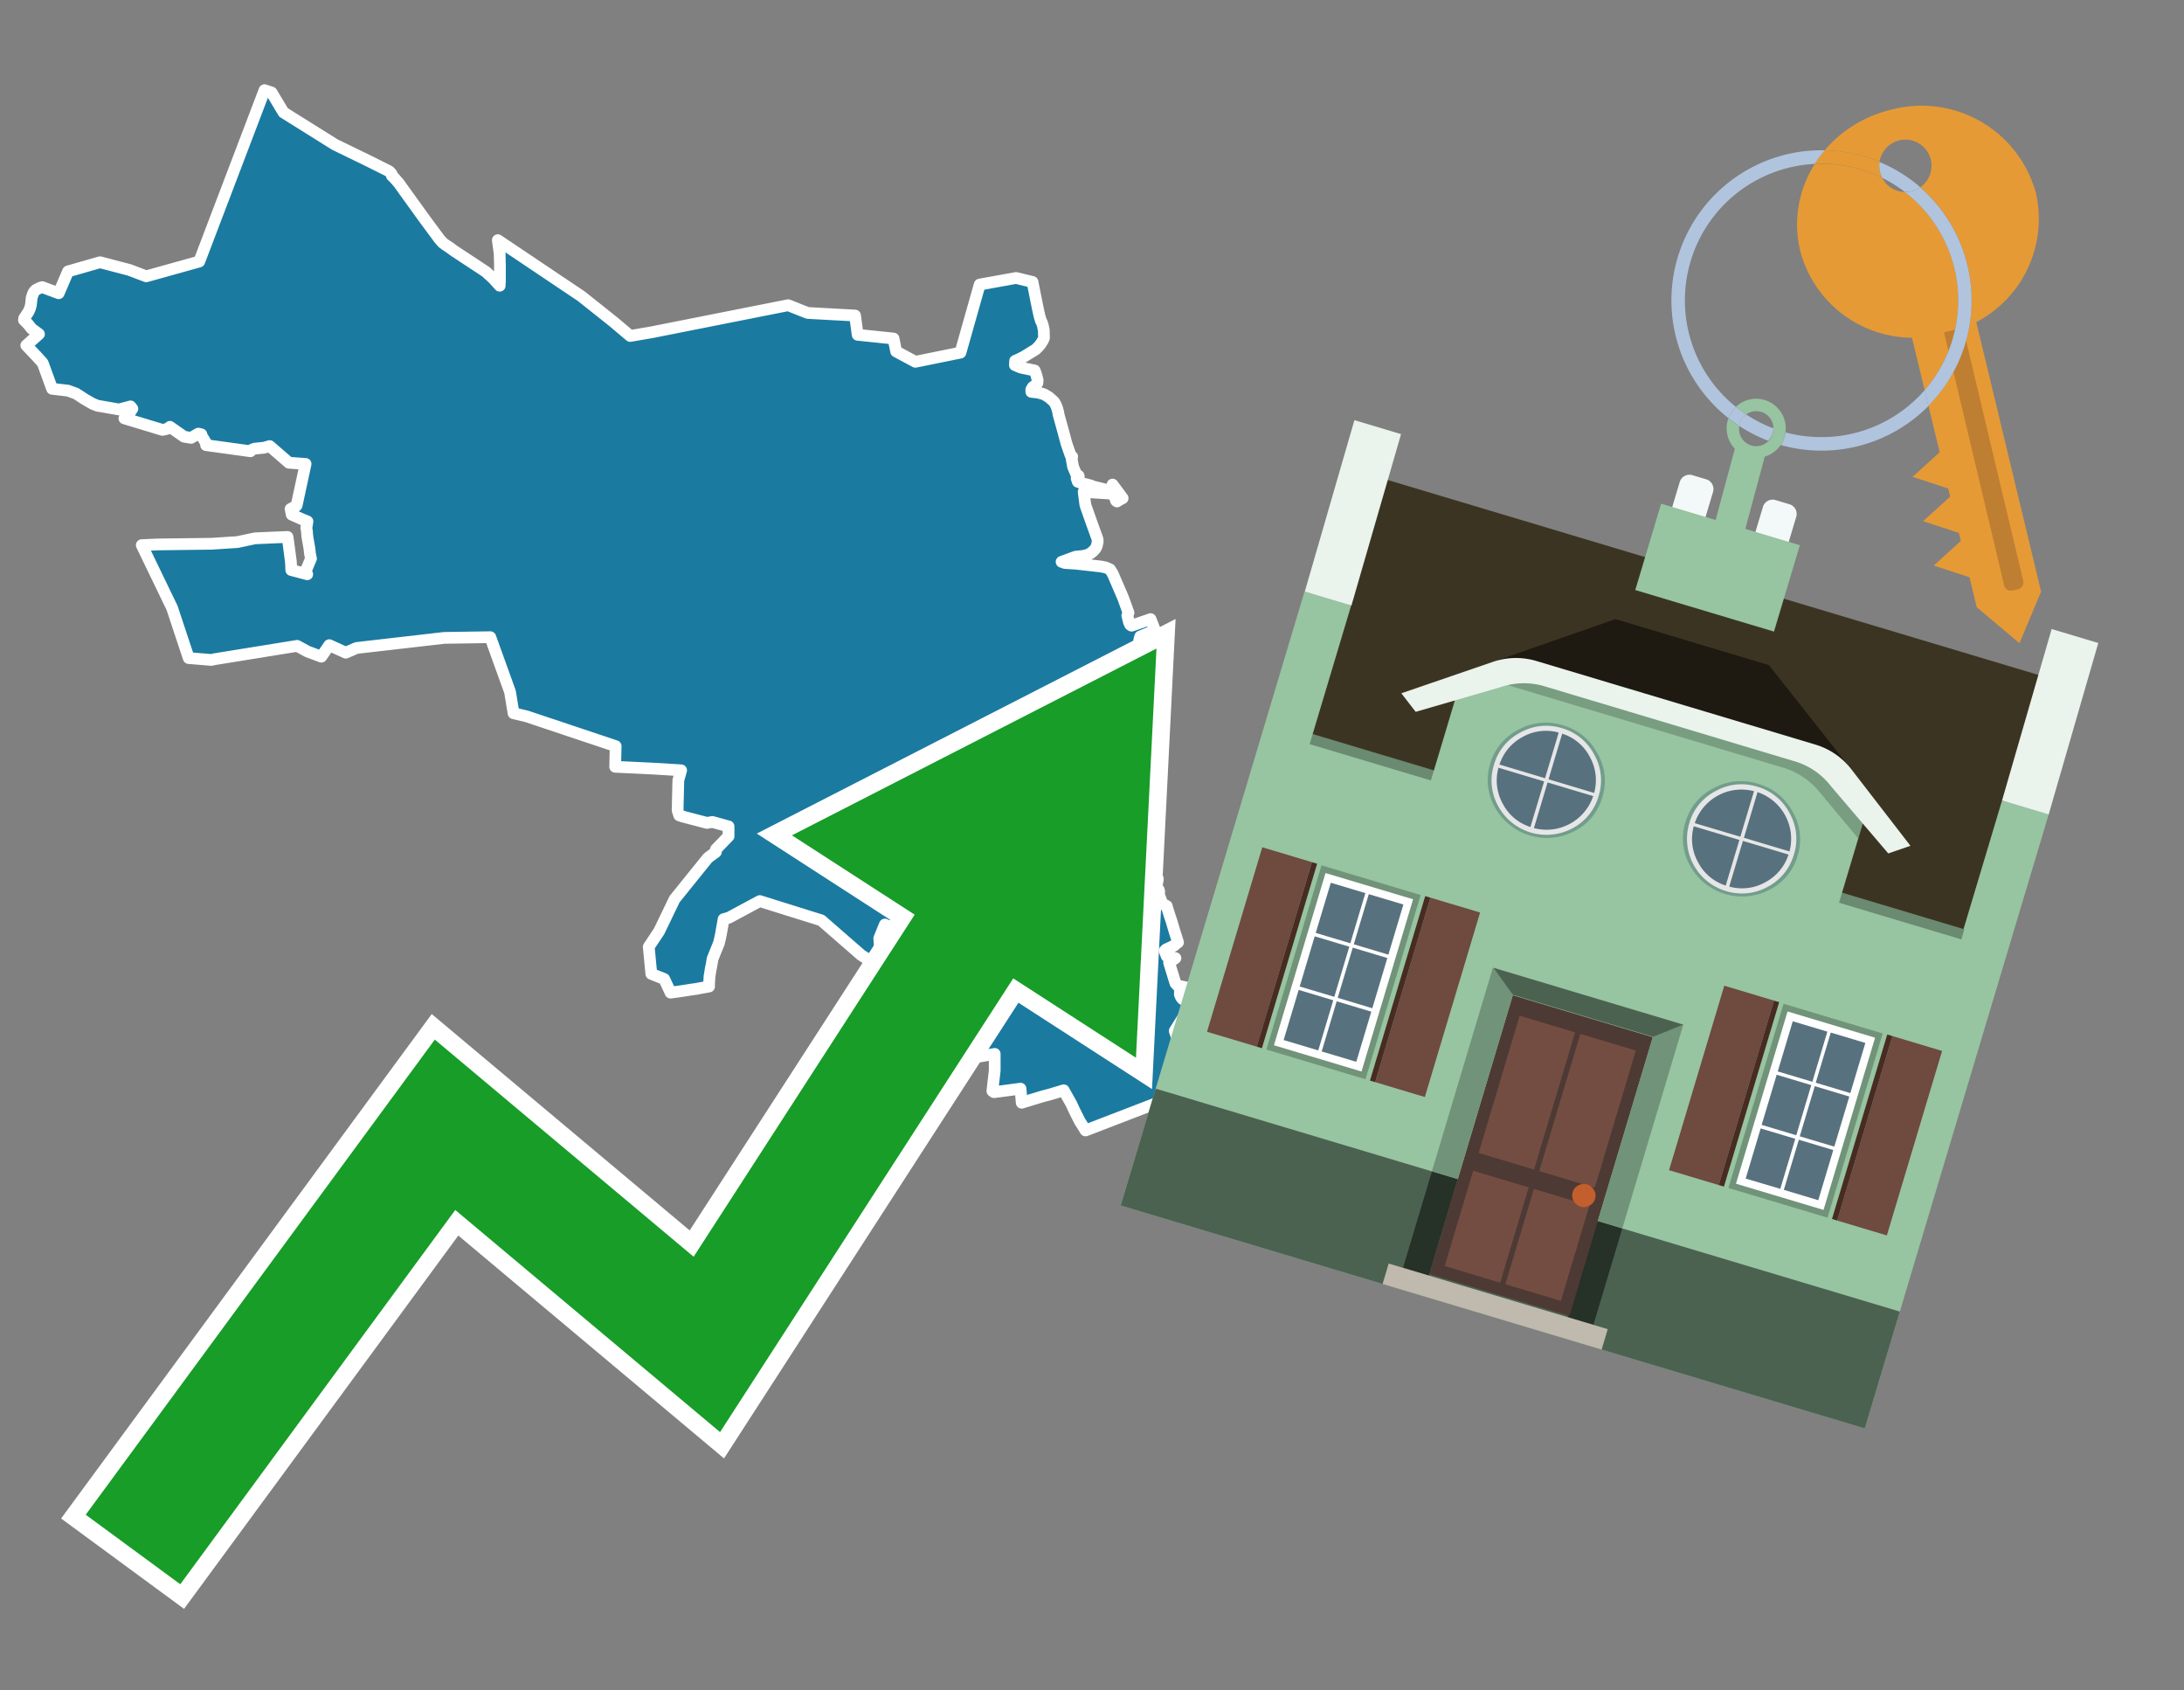 <svg id="Text" xmlns="http://www.w3.org/2000/svg" width="93.05" height="72" viewBox="0 0 93.05 72"><rect x="0" y="0" width="93.05" height="72" fill="#808080" stroke="none"/><polygon points="8.49,11.14 11.27,3.84 11.45,3.9 11.57,3.94 12.08,4.79 14.27,6.16 15.69,6.85 16.55,7.28 16.6,7.31 16.63,7.35 16.68,7.4 16.69,7.47 16.72,7.51 16.8,7.58 16.84,7.63 16.99,7.8 17.11,7.97 18.04,9.26 18.29,9.6 18.61,10.03 18.72,10.18 18.8,10.27 18.85,10.33 18.98,10.43 19.15,10.54 19.34,10.68 20.72,11.59 20.8,11.67 20.87,11.73 21.03,11.88 21.29,12.17 21.3,11.95 21.3,11.29 21.29,10.91 21.29,10.83 21.28,10.74 21.21,10.23 24.77,12.62 26.14,13.71 26.85,14.31 27.78,14.15 33.58,13 34.41,13.33 36.43,13.44 36.54,14.26 38.07,14.42 38.18,14.97 39,15.41 40.92,15.02 41.74,12.12 43.29,11.84 43.99,12.01 44.15,12.81 44.23,13.2 44.29,13.47 44.35,13.67 44.39,13.74 44.43,13.86 44.44,13.92 44.47,14.05 44.48,14.39 44.44,14.49 44.34,14.65 44.25,14.76 44.13,14.88 43.61,15.2 43.39,15.31 43.25,15.37 43.24,15.55 43.38,15.61 43.5,15.66 44.08,15.78 44.14,15.93 44.21,16.19 44.2,16.31 44.15,16.38 44.07,16.44 44,16.49 43.94,16.59 43.94,16.69 44.22,16.72 44.47,16.79 44.56,16.84 44.69,16.92 44.86,17.07 44.92,17.13 44.98,17.24 45.03,17.36 45.09,17.57 45.09,17.62 45.22,18.09 45.29,18.34 45.44,18.9 45.61,19.39 45.68,19.45 45.66,19.56 45.72,19.89 45.86,20.21 45.95,20.26 45.96,20.29 45.87,20.37 45.92,20.52 46.09,20.58 46.48,20.68 46.56,20.72 47.38,20.92 47.4,20.87 47.42,20.81 47.4,20.64 47.83,21.22 47.68,21.3 47.59,21.36 47.55,21.33 47.5,21.19 47.47,21.12 47.5,21.09 47.42,21.06 47.4,21.03 46.17,20.95 46.24,21.49 46.27,21.59 46.55,22.38 46.76,22.96 46.77,23.06 46.73,23.25 46.68,23.36 46.57,23.48 46.47,23.56 46.35,23.63 46.14,23.68 45.83,23.71 45.23,23.93 45.37,23.98 45.84,24.01 46.38,24.07 46.91,24.13 47.11,24.17 47.22,24.22 47.29,24.25 47.38,24.39 47.43,24.49 47.81,25.37 47.86,25.49 48.08,26.1 48.03,26.22 48.1,26.5 48.15,26.61 48.21,26.65 48.79,26.45 49.02,26.37 49.18,26.78 49.2,26.82 49.02,26.93 48.58,27.11 48.54,27.25 48.54,27.34 48.54,27.39 48.58,27.64 48.58,27.68 48.63,27.88 48.77,28.23 48.79,28.29 48.91,28.65 48.92,28.68 48.94,28.9 48.9,28.96 48.56,29.1 48.54,29.2 48.53,29.24 48.51,29.34 48.5,29.38 48.58,29.63 48.59,29.74 48.6,29.94 48.64,30.04 48.71,30.24 48.72,30.27 48.68,30.43 48.68,30.58 48.74,30.93 48.75,31.02 48.8,31.32 48.83,31.52 48.8,31.57 48.7,31.73 48.57,31.89 48.53,31.98 48.55,32.01 48.64,32.07 48.7,32.1 48.84,32.16 48.89,32.27 48.92,32.88 48.92,33.04 48.92,33.15 48.93,33.29 48.93,33.41 48.95,33.63 48.96,33.7 48.99,34.26 48.98,34.32 48.94,34.55 48.98,34.58 49.02,34.91 49.01,35.1 49,35.14 49,35.26 49,35.39 48.98,35.49 48.98,35.58 49.01,35.67 49.01,35.74 48.95,35.78 48.75,35.81 48.7,35.91 48.69,36.04 48.69,36.13 48.71,36.26 48.95,36.37 48.96,36.42 48.82,36.45 48.78,36.64 49.17,36.75 49.18,36.86 49.16,36.97 49.12,37.22 49.16,37.25 49.3,37.36 49.33,37.43 49.32,37.52 49.26,37.81 49.37,37.9 49.39,37.98 49.37,38.09 49.53,38.51 49.63,38.55 49.71,38.59 49.73,38.67 49.82,38.96 49.92,39.26 50.05,39.7 50.11,39.88 50.19,40.14 50.07,40.23 50.02,40.28 49.68,40.44 49.62,40.5 49.71,40.73 50.08,40.81 49.81,41 50.08,41.88 50.17,41.98 50.55,42.06 50.27,42.25 50.27,42.36 50.32,42.48 50.39,42.56 50.92,42.51 50.98,42.43 50.05,43.91 50.18,44.3 50.33,44.7 50.42,45.01 50.43,45.08 50.41,45.21 50.37,45.46 50.42,45.65 50.54,45.96 50.67,46.27 49.6,46.86 46.25,48.15 46.05,47.83 46.01,47.77 45.91,47.57 45.75,47.25 45.65,47.03 45.32,46.44 44.72,46.62 44.38,46.71 43.53,46.97 43.48,46.37 42.35,46.52 42.28,46.47 42.38,45.6 42.38,44.89 39.54,45.38 38.5,45.27 38.55,44.34 38.37,43.54 38.21,43.51 38.11,43.12 37.89,43.08 37.96,42.31 37.93,41.74 37.72,41.22 37.92,40.38 38.16,39.57 37.7,39.38 37.46,39.97 37.51,40.59 37.34,40.78 37.02,40.89 36.69,40.68 34.99,39.2 32.37,38.38 31.05,39.09 30.83,39.15 30.71,39.82 30.67,40.01 30.66,40.04 30.63,40.17 30.36,40.84 30.34,40.96 30.32,41.08 30.27,41.33 30.24,41.53 30.23,41.57 30.21,41.92 30.21,42.02 29.82,42.09 29.67,42.12 29.45,42.15 29.26,42.18 29.07,42.21 28.57,42.28 28.3,41.7 27.75,41.48 27.64,40.33 28.08,39.67 28.74,38.3 30.16,36.54 30.5,36.29 30.51,36.21 30.5,36.18 31.04,35.62 31.04,35.2 30.35,35.01 30.12,35.05 29.09,34.78 28.94,34.73 28.87,34.52 28.9,33.24 29.02,32.81 27.87,32.74 26.21,32.66 26.23,31.78 22.43,30.51 21.88,30.38 21.73,29.47 20.89,27.14 18.93,27.17 15.19,27.6 14.73,27.8 14.03,27.48 13.87,27.71 13.69,27.97 13.1,27.75 12.66,27.51 9.13,28.08 9.01,28.11 8.04,28.03 7.33,25.89 6.04,23.22 6.71,23.19 9.03,23.16 9.63,23.12 10.11,23.09 10.86,22.93 11.54,22.9 12.25,22.87 12.27,23 12.31,23.29 12.34,23.52 12.37,23.75 12.38,23.82 12.39,23.9 12.4,24.04 12.41,24.28 13.09,24.46 13.02,24.34 13.25,23.79 13.21,23.6 13.19,23.44 13.19,23.4 13.09,22.83 13.09,22.78 13.08,22.71 13.08,22.62 13.07,22.59 13.05,22.48 13.06,22.45 13.1,22.21 12.85,22.11 12.79,22.08 12.56,21.98 12.43,21.92 12.38,21.68 12.62,21.55 12.64,21.52 13.02,19.76 12.31,19.71 11.49,19 11.25,19.07 10.84,19.11 10.72,19.16 10.67,19.19 10.67,19.22 8.78,18.96 8.78,18.87 8.76,18.84 8.73,18.79 8.67,18.69 8.58,18.55 8.58,18.5 8.45,18.47 8.14,18.65 7.84,18.6 7.24,18.18 7.18,18.23 7.11,18.27 6.92,18.31 5.3,17.82 5.4,17.74 5.47,17.66 5.64,17.41 5.56,17.31 5.07,17.44 4.15,17.28 3.95,17.2 3.88,17.16 3.67,17.04 3.57,16.98 3.42,16.88 3.23,16.76 2.9,16.64 2.22,16.56 1.83,15.49 1.81,15.45 1.53,15.14 1.46,15.07 1.12,14.71 1.66,14.23 1.35,14 1.19,13.8 1.02,13.63 1.06,13.59 1.03,13.56 1.22,13.27 1.28,13.13 1.3,13.06 1.32,12.97 1.35,12.68 1.39,12.56 1.4,12.53 1.43,12.46 1.46,12.42 1.5,12.37 1.54,12.34 1.6,12.31 1.7,12.26 1.8,12.23 2.5,12.49 2.9,11.56 4.26,11.17 5.52,11.5 6.23,11.77 " fill="#1b7aa0" stroke="#fff" stroke-linejoin="round" stroke-width="0.5"/><polygon points="49.272 27.624 33.741 35.58 38.97 38.959 29.553 53.529 18.525 44.281 3.652 64.518 7.681 67.479 19.396 51.538 30.678 60.999 43.169 41.673 48.398 45.053 49.272 27.624" fill="none" stroke="#fff" stroke-miterlimit="10" stroke-width="1.5"/><polygon points="49.272 27.624 33.741 35.58 38.97 38.959 29.553 53.529 18.525 44.281 3.652 64.518 7.681 67.479 19.396 51.538 30.678 60.999 43.169 41.673 48.398 45.053 49.272 27.624" fill="#179d28"/><path d="M80.19,7.577a1.16,1.16,0,0,1-.094-.251,1.114,1.114,0,0,1-.018-.429A6.367,6.367,0,0,0,77.743,6.4a5.269,5.269,0,0,0-.423.577c.1,0,.192-.007.288-.007A5.794,5.794,0,0,1,80.19,7.577Z" fill="#e69a35"/><path d="M77.608,6.4A6.394,6.394,0,0,0,73.64,17.81a1.26,1.26,0,0,1,.317-.48A5.821,5.821,0,0,1,77.32,6.981a5.269,5.269,0,0,1,.423-.577Z" fill="#b0c4de"/><path d="M84.2,13.72a4.962,4.962,0,0,0,2.545-5.48,5.047,5.047,0,0,0-6.179-3.566A5.322,5.322,0,0,0,77.743,6.4a6.367,6.367,0,0,1,2.335.493,1.114,1.114,0,1,1,1.736,1.084,6.392,6.392,0,0,1,.347,9.3l.479,1.985-.438.4-.716.648.92.3.6.2.082.341-.438.4-.716.648.92.3.605.2.082.341-.438.4-.716.649.92.3.605.2.307,1.274,1.821,1.534.921-2.2Z" fill="#e69a35"/><path d="M81.154,8.179a1.115,1.115,0,0,1-.964-.6,5.794,5.794,0,0,0-2.582-.6c-.1,0-.192,0-.288.007a4.783,4.783,0,0,0-.625,3.685,4.962,4.962,0,0,0,4.765,3.715L82,16.617a5.82,5.82,0,0,0-.846-8.438Z" fill="#e69a35"/><path d="M74.1,18.142a6.386,6.386,0,0,0,1.232.63.73.73,0,0,0,.224-.527h0a5.783,5.783,0,0,1-1.159-.593A.733.733,0,0,0,74.1,18.142Z" fill="#b0c4de"/><path d="M74.4,17.652q-.228-.152-.44-.322a1.26,1.26,0,0,0-.317.48c.148.117.3.228.46.332A.733.733,0,0,1,74.4,17.652Z" fill="#b0c4de"/><path d="M74.824,16.984a1.257,1.257,0,0,0-.867.346c.141.114.288.222.44.322a.731.731,0,0,1,1.159.593h0a.732.732,0,1,1-1.463,0,.7.7,0,0,1,.007-.1c-.158-.1-.312-.215-.46-.332a1.258,1.258,0,0,0,.273,1.3l-.979,3.635,1.275.341.98-3.639a1.266,1.266,0,0,0,.681-.5,1.249,1.249,0,0,0,.2-.538,1.328,1.328,0,0,0,.012-.168A1.262,1.262,0,0,0,74.824,16.984Z" fill="#97c4a1"/><path d="M85.974,25.1l-.226.053a.3.3,0,0,1-.362-.223l-2.56-10.777.81-.193L86.2,24.736A.3.3,0,0,1,85.974,25.1Z" fill="#bf7f32"/><path d="M80.1,7.326a1.16,1.16,0,0,0,.094.251,5.833,5.833,0,0,1,.964.6,1.137,1.137,0,0,0,.287-.031,1.108,1.108,0,0,0,.373-.167A6.371,6.371,0,0,0,80.078,6.9,1.114,1.114,0,0,0,80.1,7.326Z" fill="#b0c4de"/><path d="M77.608,18.618a5.836,5.836,0,0,1-1.534-.2,1.24,1.24,0,0,1-.2.537,6.4,6.4,0,0,0,6.291-1.666L82,16.617A5.807,5.807,0,0,1,77.608,18.618Z" fill="#b0c4de"/><path d="M81.814,7.981a1.108,1.108,0,0,1-.373.167,1.137,1.137,0,0,1-.287.031A5.82,5.82,0,0,1,82,16.617l.161.667a6.392,6.392,0,0,0-.347-9.3Z" fill="#b0c4de"/><polygon points="83.79 39.753 55.78 31.364 58.988 20.404 86.964 28.783 83.79 39.753 83.79 39.753" fill="#3c3422" fill-rule="evenodd"/><polygon points="81.705 53.32 87.284 34.692 85.297 34.097 83.656 39.575 55.926 31.269 57.567 25.791 55.579 25.196 47.746 51.348 79.451 60.844 81.705 53.32" fill="#97c4a1" fill-rule="evenodd"/><rect x="69.522" y="21.148" width="0.444" height="28.983" transform="translate(15.592 92.226) rotate(-73.326)" opacity="0.3"/><polygon points="87.284 34.692 85.297 34.097 87.411 26.793 89.398 27.388 87.284 34.692 87.284 34.692" fill="#eaf3ec" fill-rule="evenodd"/><polygon points="57.578 25.794 55.591 25.199 57.705 17.896 59.692 18.491 57.578 25.794 57.578 25.794" fill="#eaf3ec" fill-rule="evenodd"/><polygon points="79.451 60.844 80.943 55.865 49.238 46.369 47.747 51.348 79.451 60.844 79.451 60.844" fill="#4c6251" fill-rule="evenodd"/><path d="M71.566,20.528l-.522,1.743,1.418.425.523-1.744a.432.432,0,0,0-.289-.536l-.593-.177A.431.431,0,0,0,71.566,20.528Z" fill="#f3f9f8" fill-rule="evenodd"/><path d="M75.111,21.589l-.522,1.743,1.418.425.522-1.743a.43.43,0,0,0-.289-.536l-.593-.178A.43.43,0,0,0,75.111,21.589Z" fill="#f3f9f8" fill-rule="evenodd"/><polygon points="75.368 28.329 68.829 26.37 63.807 28.121 78.733 32.591 75.368 28.329" fill="#1e1a11"/><polygon points="78.248 32.422 64.442 28.287 62.236 28.998 60.064 36.247 77.453 41.455 79.651 34.116 78.248 32.422" fill="#97c4a1"/><path d="M77.74,32.516S65.088,28.725,65,28.7l-.938.43,11.892,3.562a3.175,3.175,0,0,1,1.532,1l1.685,2.02.327-1.09Z" fill-rule="evenodd" opacity="0.2"/><path d="M77.35,31.716,65.458,28.154a3.041,3.041,0,0,0-1.854.037l-3.9,1.339.611.79,3.626-1.054a3.045,3.045,0,0,1,1.855-.037l10.673,3.2A3.028,3.028,0,0,1,78,33.477l2.45,2.874.945-.325-2.518-3.26A3.036,3.036,0,0,0,77.35,31.716Z" fill="#eaf3ec"/><polygon points="76.683 23.223 70.773 21.453 69.671 25.132 75.581 26.902 76.683 23.223 76.683 23.223" fill="#97c4a1" fill-rule="evenodd"/><g id="Symbol_9_0_Layer2_0_MEMBER_8_MEMBER_21_MEMBER_0_FILL" data-name="Symbol 9 0 Layer2 0 MEMBER 8 MEMBER 21 MEMBER 0 FILL"><path d="M66.584,30.892a2.39,2.39,0,0,0-1.891.189,2.317,2.317,0,0,0-1.2,1.448A2.345,2.345,0,0,0,63.7,34.4a2.528,2.528,0,0,0,3.367,1.008,2.339,2.339,0,0,0,1.2-1.447,2.313,2.313,0,0,0-.208-1.87A2.394,2.394,0,0,0,66.584,30.892Z" fill="#729d8c"/></g><g id="Symbol_9_0_Layer2_0_MEMBER_8_MEMBER_21_MEMBER_1_FILL" data-name="Symbol 9 0 Layer2 0 MEMBER 8 MEMBER 21 MEMBER 1 FILL"><path d="M66.547,31.016a2.241,2.241,0,0,0-1.769.185,2.213,2.213,0,0,0-1.127,1.376,2.239,2.239,0,0,0,.185,1.768,2.341,2.341,0,0,0,3.145.942,2.234,2.234,0,0,0,1.126-1.376,2.207,2.207,0,0,0-.185-1.768A2.237,2.237,0,0,0,66.547,31.016Z" fill="#e6e6e6"/></g><g id="Symbol_9_0_Layer2_0_MEMBER_8_MEMBER_21_MEMBER_2_MEMBER_0_FILL" data-name="Symbol 9 0 Layer2 0 MEMBER 8 MEMBER 21 MEMBER 2 MEMBER 0 FILL"><path d="M65.787,33.284,63.843,32.7a2.036,2.036,0,0,0,.186,1.539,2.015,2.015,0,0,0,1.175.986Z" fill="#58717f"/></g><g id="Symbol_9_0_Layer2_0_MEMBER_8_MEMBER_21_MEMBER_2_MEMBER_1_FILL" data-name="Symbol 9 0 Layer2 0 MEMBER 8 MEMBER 21 MEMBER 2 MEMBER 1 FILL"><path d="M65.827,33.148l.582-1.944a2.01,2.01,0,0,0-1.523.178,2.037,2.037,0,0,0-1,1.183Z" fill="#58717f"/></g><g id="Symbol_9_0_Layer2_0_MEMBER_8_MEMBER_21_MEMBER_2_MEMBER_2_FILL" data-name="Symbol 9 0 Layer2 0 MEMBER 8 MEMBER 21 MEMBER 2 MEMBER 2 FILL"><path d="M67.878,33.91l-1.943-.582-.582,1.944a2.1,2.1,0,0,0,2.525-1.362Z" fill="#58717f"/></g><g id="Symbol_9_0_Layer2_0_MEMBER_8_MEMBER_21_MEMBER_2_MEMBER_3_FILL" data-name="Symbol 9 0 Layer2 0 MEMBER 8 MEMBER 21 MEMBER 2 MEMBER 3 FILL"><path d="M66.558,31.249l-.582,1.943,1.943.582a2.031,2.031,0,0,0-.186-1.539A2.009,2.009,0,0,0,66.558,31.249Z" fill="#58717f"/></g><g id="Symbol_9_0_Layer2_0_MEMBER_8_MEMBER_21_MEMBER_0_FILL-2" data-name="Symbol 9 0 Layer2 0 MEMBER 8 MEMBER 21 MEMBER 0 FILL"><path d="M74.9,33.384a2.4,2.4,0,0,0-1.891.189,2.316,2.316,0,0,0-1.2,1.448,2.341,2.341,0,0,0,.209,1.87A2.527,2.527,0,0,0,75.387,37.9a2.345,2.345,0,0,0,1.2-1.447,2.314,2.314,0,0,0-.209-1.87A2.389,2.389,0,0,0,74.9,33.384Z" fill="#729d8c"/></g><g id="Symbol_9_0_Layer2_0_MEMBER_8_MEMBER_21_MEMBER_1_FILL-2" data-name="Symbol 9 0 Layer2 0 MEMBER 8 MEMBER 21 MEMBER 1 FILL"><path d="M74.867,33.508a2.239,2.239,0,0,0-1.768.185,2.21,2.21,0,0,0-1.127,1.376,2.316,2.316,0,0,0,1.564,2.883,2.261,2.261,0,0,0,1.765-.173A2.237,2.237,0,0,0,76.428,36.4a2.209,2.209,0,0,0-.185-1.769A2.239,2.239,0,0,0,74.867,33.508Z" fill="#e6e6e6"/></g><g id="Symbol_9_0_Layer2_0_MEMBER_8_MEMBER_21_MEMBER_2_MEMBER_0_FILL-2" data-name="Symbol 9 0 Layer2 0 MEMBER 8 MEMBER 21 MEMBER 2 MEMBER 0 FILL"><path d="M74.107,35.776l-1.943-.582a2.031,2.031,0,0,0,.186,1.539,2.009,2.009,0,0,0,1.175.986Z" fill="#58717f"/></g><g id="Symbol_9_0_Layer2_0_MEMBER_8_MEMBER_21_MEMBER_2_MEMBER_1_FILL-2" data-name="Symbol 9 0 Layer2 0 MEMBER 8 MEMBER 21 MEMBER 2 MEMBER 1 FILL"><path d="M74.148,35.64,74.73,33.7a2.1,2.1,0,0,0-2.525,1.362Z" fill="#58717f"/></g><g id="Symbol_9_0_Layer2_0_MEMBER_8_MEMBER_21_MEMBER_2_MEMBER_2_FILL-2" data-name="Symbol 9 0 Layer2 0 MEMBER 8 MEMBER 21 MEMBER 2 MEMBER 2 FILL"><path d="M76.2,36.4l-1.943-.582-.582,1.944a2.015,2.015,0,0,0,1.523-.178A2.036,2.036,0,0,0,76.2,36.4Z" fill="#58717f"/></g><g id="Symbol_9_0_Layer2_0_MEMBER_8_MEMBER_21_MEMBER_2_MEMBER_3_FILL-2" data-name="Symbol 9 0 Layer2 0 MEMBER 8 MEMBER 21 MEMBER 2 MEMBER 3 FILL"><path d="M74.879,33.741,74.3,35.684l1.943.582a2.1,2.1,0,0,0-1.361-2.525Z" fill="#58717f"/></g><polygon points="51.426 43.946 53.542 44.58 55.896 36.723 53.78 36.089 51.426 43.946 51.426 43.946" fill="#6e4a3f" fill-rule="evenodd"/><polygon points="53.542 44.58 53.764 44.647 56.117 36.789 55.896 36.723 53.542 44.58 53.542 44.58" fill="#482b22" fill-rule="evenodd"/><polygon points="60.706 46.726 58.59 46.092 60.943 38.235 63.059 38.868 60.706 46.726 60.706 46.726" fill="#6e4a3f" fill-rule="evenodd"/><polygon points="58.59 46.092 58.368 46.026 60.722 38.168 60.943 38.235 58.59 46.092 58.59 46.092" fill="#482b22" fill-rule="evenodd"/><rect x="53.146" y="39.209" width="8.19" height="4.408" transform="translate(1.145 84.365) rotate(-73.326)" fill="#719379"/><polygon points="60.205 38.304 56.474 37.187 54.277 44.522 58.008 45.639 60.205 38.304 60.205 38.304" fill="#fff" fill-rule="evenodd"/><path d="M59.792,38.527l-.64,2.136-1.474-.442.639-2.135,1.475.441Zm-1.621-.485-.64,2.136-1.474-.442L56.7,37.6l1.474.442Zm-2.158,1.84,1.475.441-.64,2.136-1.474-.441.639-2.136Zm-.683,2.282,1.474.441-.639,2.136L54.69,44.3l.64-2.135Zm.981,2.621.639-2.136,1.475.442-.64,2.135-1.474-.441Zm2.158-1.84L56.994,42.5l.64-2.136,1.474.442-.639,2.136Z" fill="#58717f" fill-rule="evenodd"/><polygon points="80.39 52.621 78.274 51.988 80.628 44.13 82.743 44.764 80.39 52.621 80.39 52.621" fill="#6e4a3f" fill-rule="evenodd"/><polygon points="78.274 51.988 78.053 51.921 80.406 44.064 80.628 44.13 78.274 51.988 78.274 51.988" fill="#482b22" fill-rule="evenodd"/><polygon points="71.111 49.842 73.227 50.476 75.58 42.619 73.464 41.985 71.111 49.842 71.111 49.842" fill="#6e4a3f" fill-rule="evenodd"/><polygon points="73.227 50.476 73.448 50.542 75.802 42.685 75.58 42.619 73.227 50.476 73.227 50.476" fill="#482b22" fill-rule="evenodd"/><rect x="72.83" y="45.105" width="8.19" height="4.408" transform="translate(9.534 107.426) rotate(-73.326)" fill="#719379"/><polygon points="76.159 43.083 79.889 44.2 77.692 51.535 73.962 50.418 76.159 43.083 76.159 43.083" fill="#fff" fill-rule="evenodd"/><path d="M76.381,43.5l1.475.442-.64,2.135-1.475-.441.64-2.136ZM78,43.981l1.474.442-.64,2.136-1.474-.442L78,43.981Zm.791,2.724-.64,2.135L76.679,48.4l.64-2.136,1.474.442Zm-.684,2.282-.639,2.135L76,50.68l.64-2.135,1.474.442Zm-2.26,1.65L74.375,50.2l.639-2.135,1.475.441-.64,2.136Zm-.791-2.724.64-2.135,1.474.441-.639,2.136-1.475-.442Z" fill="#58717f" fill-rule="evenodd"/><polygon points="67.888 56.431 69.118 52.323 68.019 51.994 66.789 56.102 67.888 56.431 67.888 56.431" fill="#263128" fill-rule="evenodd"/><polygon points="60.877 54.331 62.108 50.223 61.007 49.894 59.776 54.002 60.877 54.331 60.877 54.331" fill="#263128" fill-rule="evenodd"/><g id="Symbol_9_0_Layer2_0_MEMBER_8_MEMBER_12_MEMBER_0_FILL" data-name="Symbol 9 0 Layer2 0 MEMBER 8 MEMBER 12 MEMBER 0 FILL"><path d="M70.418,44.178l-5.965-1.786L60.9,54.27l5.964,1.786Z" fill="#4e3a34"/></g><g id="Symbol_9_0_Layer2_0_MEMBER_8_MEMBER_12_MEMBER_1_MEMBER_0_FILL" data-name="Symbol 9 0 Layer2 0 MEMBER 8 MEMBER 12 MEMBER 1 MEMBER 0 FILL"><path d="M65.358,49.815l1.75-5.843-2.363-.708L63,49.107Z" fill="#744d42"/></g><g id="Symbol_9_0_Layer2_0_MEMBER_8_MEMBER_12_MEMBER_1_MEMBER_1_FILL" data-name="Symbol 9 0 Layer2 0 MEMBER 8 MEMBER 12 MEMBER 1 MEMBER 1 FILL"><path d="M67.331,44.039l-1.75,5.842,2.364.708,1.75-5.842Z" fill="#744d42"/></g><g id="Symbol_9_0_Layer2_0_MEMBER_8_MEMBER_12_MEMBER_2_MEMBER_0_FILL" data-name="Symbol 9 0 Layer2 0 MEMBER 8 MEMBER 12 MEMBER 2 MEMBER 0 FILL"><path d="M63.915,54.633l1.215-4.058-2.363-.707-1.215,4.057Z" fill="#744d42"/></g><g id="Symbol_9_0_Layer2_0_MEMBER_8_MEMBER_12_MEMBER_2_MEMBER_1_FILL" data-name="Symbol 9 0 Layer2 0 MEMBER 8 MEMBER 12 MEMBER 2 MEMBER 1 FILL"><path d="M66.5,55.407l1.215-4.057-2.363-.708L64.138,54.7Z" fill="#744d42"/></g><g id="Symbol_9_0_Layer2_0_MEMBER_8_MEMBER_13_FILL" data-name="Symbol 9 0 Layer2 0 MEMBER 8 MEMBER 13 FILL"><path d="M67.959,51.058a.439.439,0,0,0-.045-.367.487.487,0,0,0-.669-.2.445.445,0,0,0-.239.282.457.457,0,0,0,.041.378.481.481,0,0,0,.293.242.459.459,0,0,0,.377-.042A.453.453,0,0,0,67.959,51.058Z" fill="#c35e2d"/></g><g id="Symbol_9_0_Layer2_0_MEMBER_8_MEMBER_14_FILL" data-name="Symbol 9 0 Layer2 0 MEMBER 8 MEMBER 14 FILL"><path d="M64.557,42.047l-.951-.833-2.6,8.68,1.1.329Z" fill="#719379"/></g><g id="Symbol_9_0_Layer2_0_MEMBER_8_MEMBER_15_FILL" data-name="Symbol 9 0 Layer2 0 MEMBER 8 MEMBER 15 FILL"><path d="M71.718,43.643l-1.2.19L68.072,52.01l1.046.313Z" fill="#719379"/></g><g id="Symbol_9_0_Layer2_0_MEMBER_8_MEMBER_16_FILL" data-name="Symbol 9 0 Layer2 0 MEMBER 8 MEMBER 16 FILL"><path d="M63.627,41.22l.836,1.156,5.961,1.786,1.294-.519Z" fill="#4c6251"/></g><polygon points="58.905 54.69 59.166 53.819 68.498 56.614 68.237 57.485 58.905 54.69 58.905 54.69" fill="#c0b9ad" fill-rule="evenodd"/></svg>